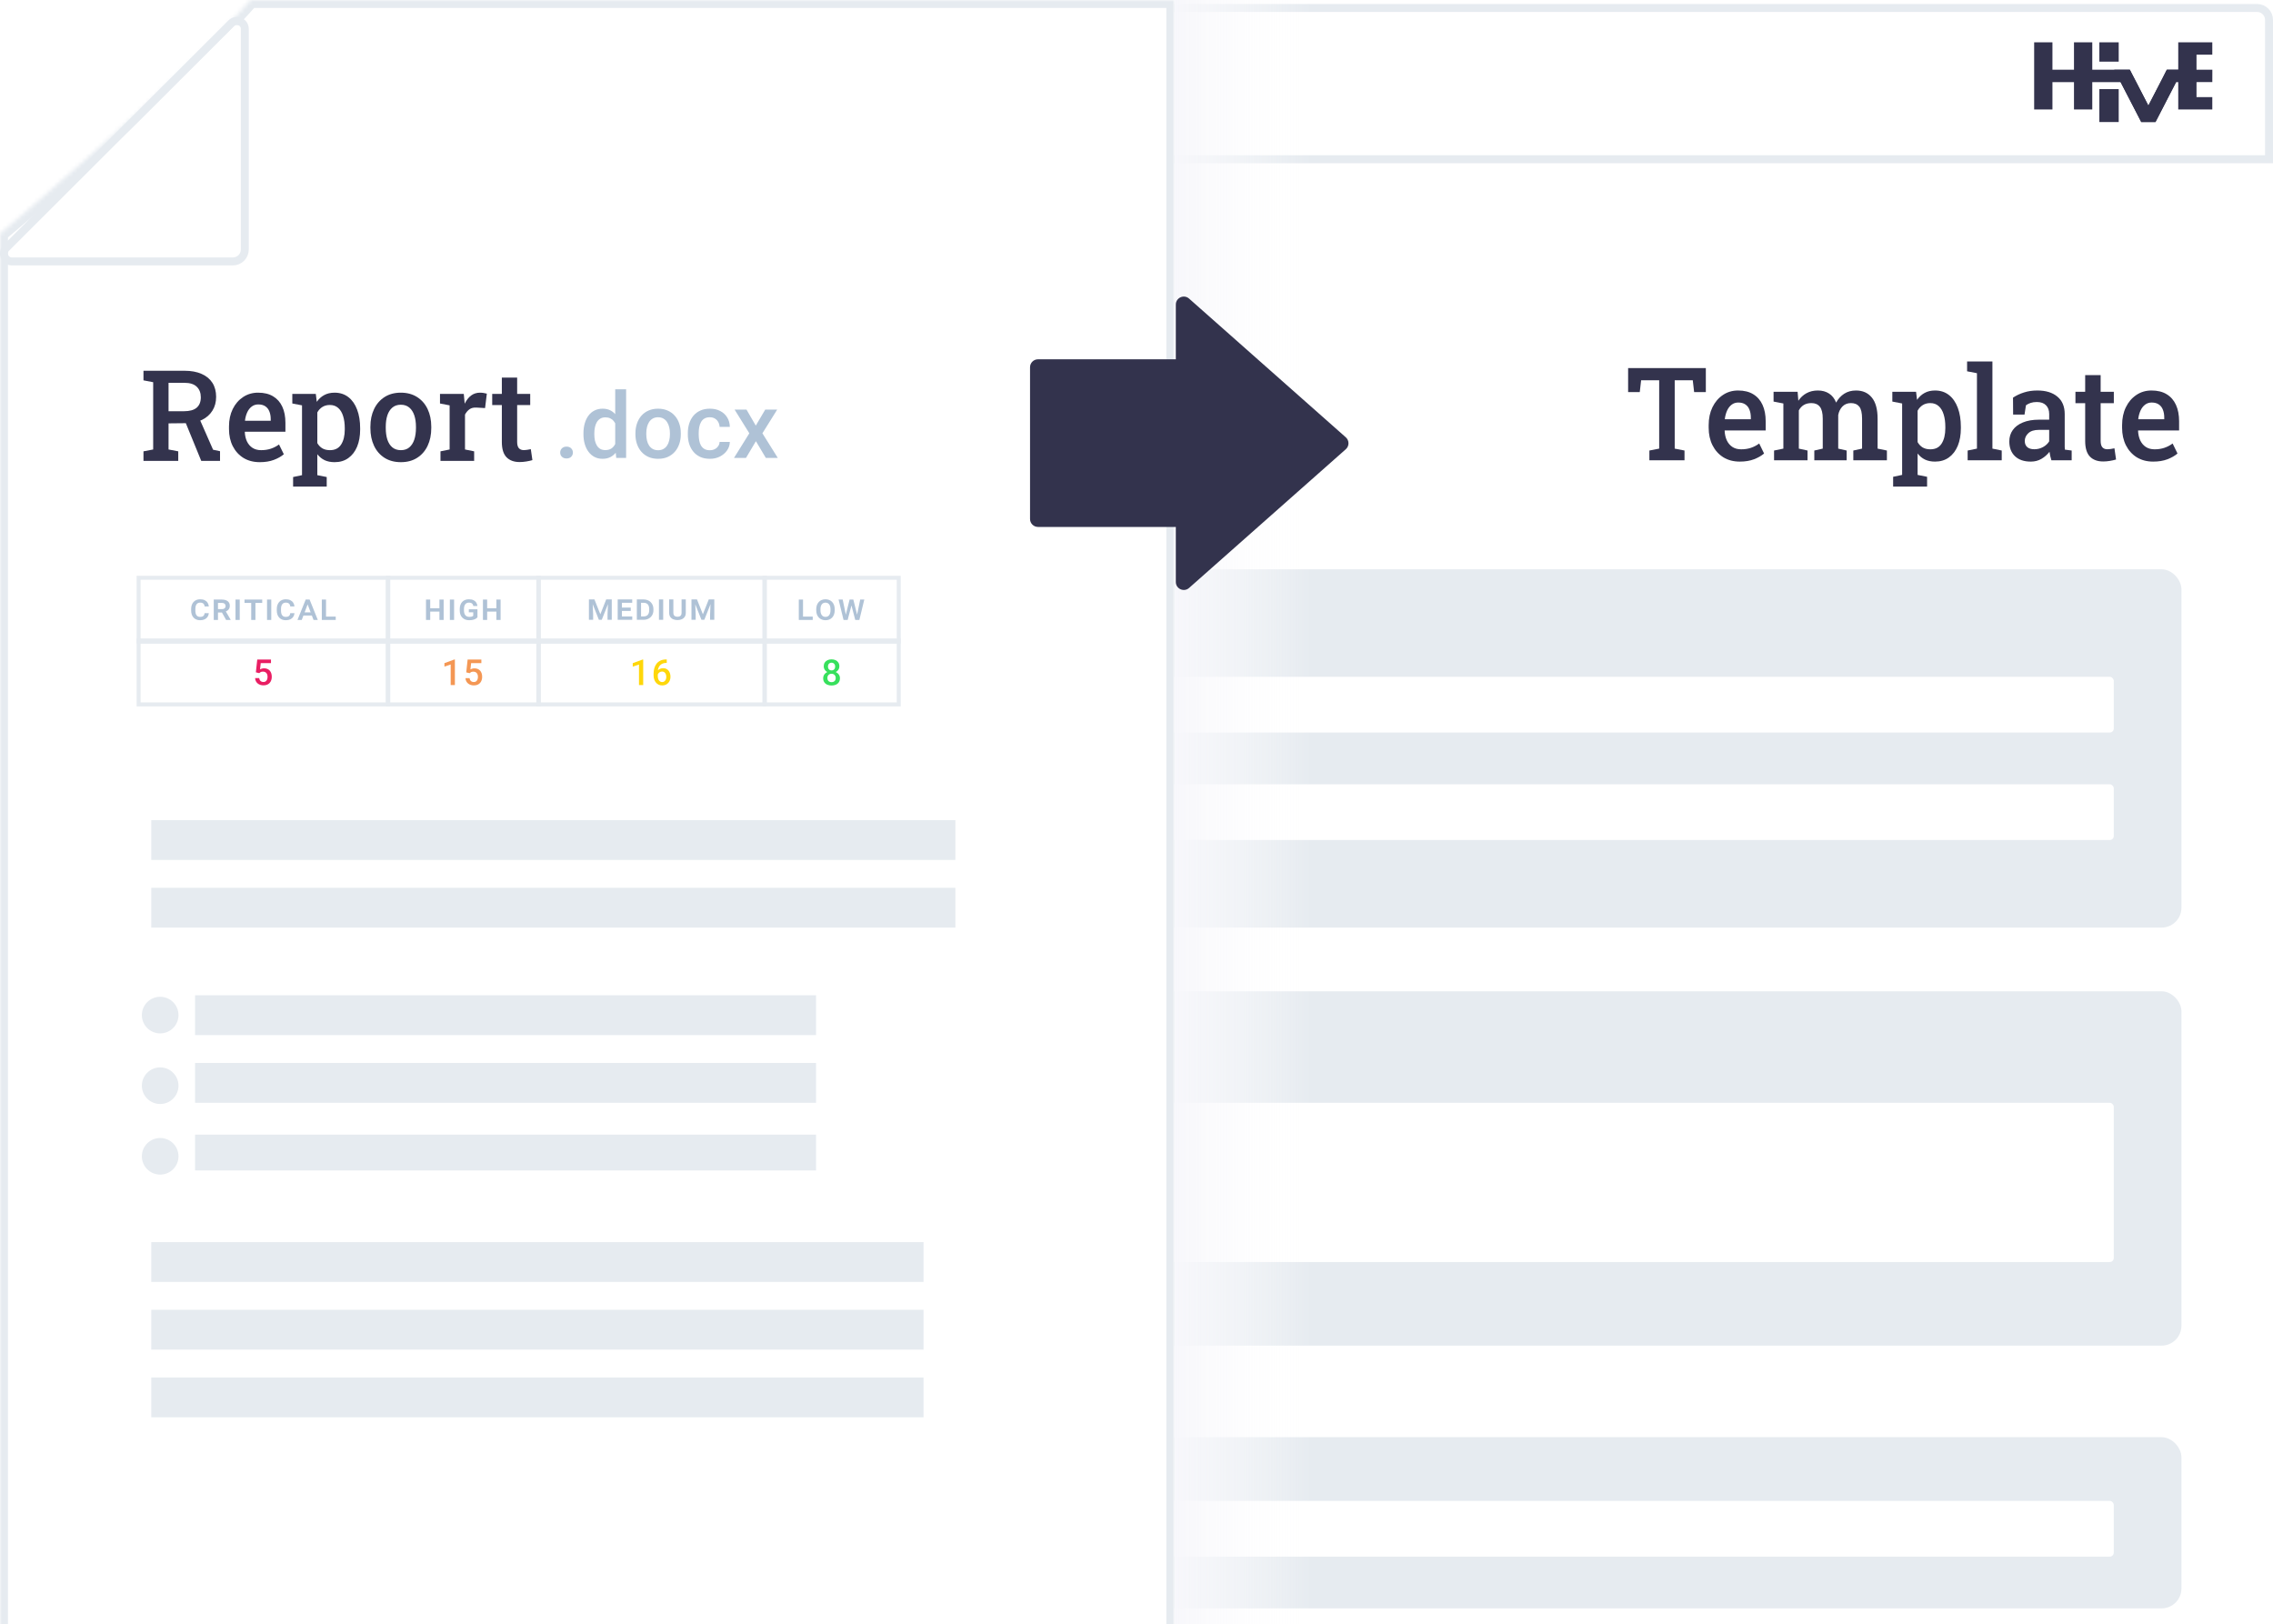<svg width="571" height="408" viewBox="0 0 571 408" fill="none" xmlns="http://www.w3.org/2000/svg">
<g clip-path="url(#clip0_3157_28780)">
<path d="M186 0H567C569.209 0 571 1.791 571 4V409H186V0Z" fill="white"/>
<path d="M414.341 115.613V113.164L416.803 112.686V95.524H412.267L411.926 98.482H409V92.454H428.523V98.482H425.582L425.241 95.524H420.705V112.686L423.166 113.164V115.613H414.341Z" fill="#33334D"/>
<path d="M437.054 115.947C435.475 115.947 434.097 115.587 432.92 114.866C431.754 114.134 430.846 113.126 430.195 111.843C429.555 110.56 429.235 109.092 429.235 107.437V106.769C429.235 105.094 429.55 103.604 430.18 102.3C430.82 100.985 431.697 99.956 432.812 99.214C433.926 98.461 435.196 98.085 436.62 98.085C438.138 98.085 439.407 98.397 440.429 99.023C441.461 99.649 442.24 100.539 442.767 101.695C443.293 102.841 443.556 104.219 443.556 105.831V108.121H433.276L433.245 108.201C433.287 109.102 433.467 109.903 433.787 110.603C434.117 111.303 434.582 111.854 435.181 112.257C435.79 112.66 436.528 112.861 437.395 112.861C438.303 112.861 439.129 112.734 439.872 112.48C440.615 112.225 441.301 111.865 441.931 111.398L443.154 113.911C442.493 114.484 441.652 114.966 440.63 115.359C439.608 115.751 438.416 115.947 437.054 115.947ZM433.338 105.306H439.825V104.892C439.825 104.14 439.712 103.482 439.485 102.92C439.268 102.347 438.922 101.902 438.447 101.584C437.983 101.266 437.389 101.107 436.667 101.107C436.037 101.107 435.485 101.287 435.01 101.648C434.535 102.008 434.154 102.501 433.865 103.127C433.586 103.742 433.395 104.442 433.292 105.226L433.338 105.306Z" fill="#33334D"/>
<path d="M445.662 115.613V113.164L448 112.686V101.345L445.538 100.868V98.403H451.576L451.762 100.661C452.309 99.845 452.99 99.214 453.806 98.769C454.631 98.313 455.586 98.085 456.67 98.085C457.764 98.085 458.698 98.339 459.472 98.848C460.257 99.347 460.85 100.105 461.253 101.123C461.769 100.179 462.445 99.437 463.281 98.896C464.127 98.355 465.118 98.085 466.254 98.085C467.936 98.085 469.257 98.673 470.217 99.85C471.187 101.027 471.672 102.809 471.672 105.195V112.686L474.01 113.164V115.613H465.572V113.164L467.771 112.686V105.179C467.771 103.726 467.533 102.708 467.059 102.125C466.584 101.542 465.887 101.25 464.968 101.25C464.112 101.25 463.405 101.531 462.847 102.093C462.3 102.655 461.944 103.371 461.779 104.24V112.686L463.9 113.164V115.613H455.772V113.164L457.893 112.686V105.179C457.893 103.779 457.651 102.777 457.165 102.172C456.68 101.557 455.978 101.25 455.06 101.25C454.296 101.25 453.651 101.409 453.125 101.727C452.608 102.045 452.196 102.496 451.886 103.079V112.686L454.069 113.164V115.613H445.662Z" fill="#33334D"/>
<path d="M475.574 122.23V119.765L477.834 119.287V101.345L475.373 100.868V98.403H481.333L481.581 100.439C482.097 99.686 482.727 99.108 483.47 98.705C484.213 98.291 485.09 98.085 486.102 98.085C487.464 98.085 488.631 98.466 489.601 99.23C490.571 99.993 491.309 101.059 491.815 102.427C492.331 103.795 492.589 105.396 492.589 107.231V107.565C492.589 109.24 492.331 110.709 491.815 111.971C491.299 113.222 490.556 114.198 489.585 114.897C488.625 115.597 487.464 115.947 486.102 115.947C485.142 115.947 484.301 115.778 483.578 115.438C482.856 115.088 482.236 114.579 481.72 113.911V119.287L484.105 119.765V122.23H475.574ZM484.925 112.861C486.205 112.861 487.149 112.379 487.758 111.414C488.378 110.438 488.687 109.155 488.687 107.565V107.231C488.687 106.043 488.548 105.004 488.269 104.113C488.001 103.212 487.583 102.512 487.015 102.013C486.458 101.504 485.751 101.25 484.894 101.25C484.172 101.25 483.542 101.42 483.005 101.759C482.479 102.088 482.051 102.554 481.72 103.159V111.048C482.051 111.631 482.479 112.082 483.005 112.4C483.532 112.708 484.172 112.861 484.925 112.861Z" fill="#33334D"/>
<path d="M494.292 115.613V113.164L496.63 112.686V93.742L494.153 93.265V90.8H500.516V112.686L502.854 113.164V115.613H494.292Z" fill="#33334D"/>
<path d="M510.161 115.947C508.458 115.947 507.132 115.497 506.182 114.595C505.233 113.694 504.758 112.453 504.758 110.873C504.758 109.792 505.047 108.842 505.625 108.026C506.203 107.209 507.049 106.573 508.164 106.117C509.279 105.651 510.631 105.417 512.22 105.417H514.775V103.97C514.775 103.058 514.507 102.332 513.97 101.791C513.444 101.25 512.675 100.979 511.663 100.979C511.085 100.979 510.574 101.054 510.13 101.202C509.687 101.34 509.289 101.542 508.938 101.807L508.582 104.129H505.718L505.687 99.882C506.513 99.331 507.431 98.896 508.443 98.578C509.454 98.249 510.579 98.085 511.818 98.085C513.944 98.085 515.616 98.599 516.834 99.627C518.062 100.645 518.677 102.109 518.677 104.018V111.605C518.677 111.838 518.677 112.066 518.677 112.289C518.687 112.511 518.702 112.729 518.723 112.941L520.426 113.164V115.613H515.332C515.229 115.242 515.131 114.881 515.038 114.532C514.956 114.182 514.894 113.832 514.852 113.482C514.295 114.203 513.619 114.797 512.824 115.263C512.04 115.719 511.152 115.947 510.161 115.947ZM511.044 112.845C511.828 112.845 512.561 112.66 513.242 112.289C513.924 111.907 514.434 111.43 514.775 110.857V107.978H512.174C511.008 107.978 510.125 108.259 509.527 108.821C508.938 109.373 508.644 110.019 508.644 110.762C508.644 111.43 508.85 111.944 509.263 112.305C509.676 112.665 510.27 112.845 511.044 112.845Z" fill="#33334D"/>
<path d="M528.338 115.915C526.913 115.915 525.804 115.507 525.009 114.691C524.214 113.863 523.817 112.549 523.817 110.746V101.266H521.371V98.403H523.817V94.219H527.703V98.403H531.016V101.266H527.703V110.746C527.703 111.478 527.847 112.013 528.136 112.352C528.436 112.681 528.838 112.845 529.344 112.845C529.633 112.845 529.953 112.819 530.304 112.766C530.665 112.713 530.954 112.66 531.171 112.607L531.573 115.422C531.119 115.56 530.598 115.677 530.01 115.772C529.432 115.868 528.874 115.915 528.338 115.915Z" fill="#33334D"/>
<path d="M540.909 115.947C539.33 115.947 537.952 115.587 536.775 114.866C535.609 114.134 534.701 113.126 534.051 111.843C533.411 110.56 533.091 109.092 533.091 107.437V106.769C533.091 105.094 533.405 103.604 534.035 102.3C534.675 100.985 535.552 99.956 536.667 99.214C537.782 98.461 539.051 98.085 540.476 98.085C541.993 98.085 543.262 98.397 544.284 99.023C545.316 99.649 546.096 100.539 546.622 101.695C547.149 102.841 547.412 104.219 547.412 105.831V108.121H537.131L537.101 108.201C537.142 109.102 537.322 109.903 537.642 110.603C537.973 111.303 538.437 111.854 539.036 112.257C539.645 112.66 540.383 112.861 541.25 112.861C542.158 112.861 542.984 112.734 543.727 112.48C544.47 112.225 545.156 111.865 545.786 111.398L547.009 113.911C546.349 114.484 545.507 114.966 544.486 115.359C543.464 115.751 542.272 115.947 540.909 115.947ZM537.193 105.306H543.68V104.892C543.68 104.14 543.567 103.482 543.34 102.92C543.123 102.347 542.777 101.902 542.303 101.584C541.838 101.266 541.245 101.107 540.522 101.107C539.892 101.107 539.34 101.287 538.865 101.648C538.391 102.008 538.009 102.501 537.72 103.127C537.441 103.742 537.25 104.442 537.147 105.226L537.193 105.306Z" fill="#33334D"/>
<g filter="url(#filter0_d_3157_28780)">
<path d="M274 0H567C569.209 0 571 1.791 571 4V32.955V40H274V0Z" fill="white"/>
<path d="M275 1H567C568.657 1 570 2.343 570 4V32.955V39H275V1Z" stroke="#E6EBF0" stroke-width="2"/>
</g>
<path d="M532.24 22.379H527.379V30.654H532.24V22.379Z" fill="#33334D"/>
<path d="M532.24 10.631H527.379V15.486H532.24V10.631Z" fill="#33334D"/>
<path d="M552.011 20.625V20.622H555.755L555.765 17.51H551.786V13.739H555.751V10.627H551.786H547.196V17.514H544.352H544.324L543.246 19.65L539.688 26.522L535.031 17.51H534.979H525.599V10.631H521.005V17.51H515.593V10.631H511V27.504H515.593V20.625H521.005V27.504H525.599V20.625H532.717L537.904 30.654H541.476L546.663 20.625H547.196V27.5H550.066H555.751V24.389H551.786V20.625H552.011Z" fill="#33334D"/>
<path d="M543.249 19.639L539.695 26.518L535.038 17.51H531.116L532.714 20.618L537.904 30.654H541.483L548.253 17.514L547.976 17.51H544.327L543.249 19.639Z" fill="#33334D"/>
<rect x="273" y="143" width="275" height="90" rx="5" fill="#E6EBF0"/>
<rect x="273" y="361" width="275" height="43" rx="5" fill="#E6EBF0"/>
<rect x="273" y="249" width="275" height="89" rx="5" fill="#E6EBF0"/>
<rect x="277.5" y="169.5" width="254" height="15" rx="1.5" fill="white" stroke="#E6EBF0"/>
<rect x="277.5" y="376.5" width="254" height="15" rx="1.5" fill="white" stroke="#E6EBF0"/>
<rect x="274.5" y="276.5" width="257" height="41" rx="1.5" fill="white" stroke="#E6EBF0"/>
<rect x="277.5" y="196.5" width="254" height="15" rx="1.5" fill="white" stroke="#E6EBF0"/>
<g filter="url(#filter1_d_3157_28780)">
<mask id="path-16-inside-1_3157_28780" fill="white">
<path d="M62.954 0H168.679H295V410H0V58.698C0 58.698 42.738 22.904 62.954 0Z"/>
</mask>
<path d="M62.954 0H168.679H295V410H0V58.698C0 58.698 42.738 22.904 62.954 0Z" fill="white"/>
<path d="M295 0H297V-2H295V0ZM295 410V412H297V410H295ZM0 410H-2V412H0V410ZM62.954 0V-2H62.052L61.455 -1.323L62.954 0ZM0 58.698L-1.284 57.164L-2 57.764V58.698H0ZM293 0V410H297V0H293ZM295 408H0V412H295V408ZM168.679 2H295V-2H168.679V2ZM62.954 2H168.679V-2H62.954V2ZM0 58.698C1.284 60.231 1.284 60.231 1.285 60.23C1.285 60.23 1.286 60.23 1.286 60.229C1.288 60.228 1.29 60.226 1.292 60.224C1.298 60.22 1.306 60.213 1.316 60.204C1.337 60.187 1.368 60.16 1.409 60.126C1.492 60.057 1.613 59.955 1.773 59.82C2.093 59.551 2.563 59.154 3.169 58.641C4.38 57.615 6.132 56.124 8.297 54.264C12.627 50.544 18.611 45.346 25.229 39.429C38.443 27.615 54.26 12.873 64.454 1.323L61.455 -1.323C51.432 10.032 35.772 24.638 22.563 36.447C15.969 42.342 10.005 47.523 5.69 51.23C3.533 53.084 1.788 54.568 0.583 55.589C-0.019 56.099 -0.487 56.494 -0.803 56.76C-0.962 56.894 -1.082 56.995 -1.163 57.063C-1.203 57.097 -1.234 57.122 -1.254 57.139C-1.264 57.148 -1.272 57.154 -1.277 57.158C-1.279 57.16 -1.281 57.162 -1.282 57.163C-1.283 57.164 -1.283 57.164 -1.284 57.164C-1.284 57.164 -1.284 57.164 0 58.698ZM2 410V58.698H-2V410H2Z" fill="#E6EBF0" mask="url(#path-16-inside-1_3157_28780)"/>
</g>
<rect x="38.5" y="206.5" width="201" height="9" fill="#E6EBF0" stroke="#E6EBF0"/>
<rect x="38.5" y="223.5" width="201" height="9" fill="#E6EBF0" stroke="#E6EBF0"/>
<rect x="49.5" y="250.5" width="155" height="9" fill="#E6EBF0" stroke="#E6EBF0"/>
<ellipse cx="40.237" cy="254.974" rx="4.602" ry="4.598" fill="#E6EBF0"/>
<ellipse cx="40.237" cy="272.709" rx="4.602" ry="4.598" fill="#E6EBF0"/>
<ellipse cx="40.237" cy="290.443" rx="4.602" ry="4.598" fill="#E6EBF0"/>
<rect x="38.5" y="312.5" width="193" height="9" fill="#E6EBF0" stroke="#E6EBF0"/>
<rect x="49.5" y="267.5" width="155" height="9" fill="#E6EBF0" stroke="#E6EBF0"/>
<rect x="38.5" y="329.5" width="193" height="9" fill="#E6EBF0" stroke="#E6EBF0"/>
<rect x="49.5" y="285.5" width="155" height="8" fill="#E6EBF0" stroke="#E6EBF0"/>
<rect x="38.5" y="346.5" width="193" height="9" fill="#E6EBF0" stroke="#E6EBF0"/>
<g filter="url(#filter2_d_3157_28780)">
<path d="M60.497 58.669V3.259C60.497 2.369 59.421 1.922 58.791 2.552L2.286 58.962C1.655 59.591 2.101 60.669 2.992 60.669H58.497C59.602 60.669 60.497 59.774 60.497 58.669Z" fill="white"/>
<path d="M61.497 58.669V3.259C61.497 1.478 59.344 0.586 58.084 1.844L1.579 58.254C0.318 59.514 1.21 61.669 2.992 61.669H58.497C60.154 61.669 61.497 60.326 61.497 58.669Z" stroke="#E6EBF0" stroke-width="2" stroke-linecap="round"/>
</g>
<path d="M51.395 154.014H52.459C52.432 154.362 52.33 154.67 52.151 154.937C51.975 155.203 51.729 155.413 51.413 155.565C51.096 155.714 50.714 155.789 50.266 155.789C49.917 155.789 49.603 155.732 49.325 155.618C49.05 155.503 48.814 155.341 48.618 155.13C48.424 154.916 48.275 154.658 48.169 154.356C48.067 154.052 48.016 153.71 48.016 153.333V152.99C48.016 152.612 48.068 152.272 48.174 151.97C48.279 151.666 48.432 151.406 48.631 151.192C48.83 150.976 49.067 150.812 49.343 150.7C49.621 150.586 49.933 150.529 50.279 150.529C50.733 150.529 51.115 150.606 51.426 150.762C51.736 150.914 51.978 151.126 52.151 151.399C52.324 151.671 52.428 151.983 52.463 152.335H51.404C51.386 152.145 51.338 151.978 51.259 151.834C51.18 151.688 51.061 151.573 50.903 151.491C50.745 151.409 50.537 151.368 50.279 151.368C50.08 151.368 49.905 151.403 49.756 151.474C49.606 151.541 49.48 151.644 49.378 151.781C49.278 151.919 49.202 152.089 49.149 152.291C49.1 152.49 49.075 152.722 49.075 152.985V153.333C49.075 153.59 49.097 153.82 49.141 154.022C49.188 154.222 49.259 154.39 49.356 154.528C49.453 154.666 49.576 154.771 49.725 154.844C49.877 154.915 50.058 154.95 50.266 154.95C50.515 154.95 50.718 154.916 50.877 154.849C51.035 154.778 51.156 154.673 51.241 154.532C51.326 154.392 51.377 154.219 51.395 154.014Z" fill="#AFC2D6"/>
<path d="M53.695 150.599H55.712C56.026 150.599 56.307 150.633 56.556 150.7C56.805 150.768 57.016 150.867 57.189 150.999C57.365 151.128 57.498 151.289 57.589 151.482C57.682 151.673 57.729 151.894 57.729 152.146C57.729 152.424 57.679 152.663 57.58 152.862C57.48 153.059 57.34 153.221 57.158 153.35C56.976 153.479 56.763 153.583 56.516 153.662L56.178 153.847H54.398L54.389 153.003H55.725C55.936 153.003 56.111 152.971 56.248 152.906C56.386 152.842 56.49 152.752 56.56 152.638C56.631 152.521 56.666 152.386 56.666 152.234C56.666 152.073 56.631 151.934 56.56 151.816C56.493 151.696 56.388 151.604 56.244 151.54C56.103 151.475 55.926 151.443 55.712 151.443H54.759V155.719H53.695V150.599ZM56.798 155.719L55.532 153.451L56.653 153.442L57.94 155.67V155.719H56.798Z" fill="#AFC2D6"/>
<path d="M60.223 150.599V155.719H59.159V150.599H60.223Z" fill="#AFC2D6"/>
<path d="M64.166 150.599V155.719H63.107V150.599H64.166ZM65.871 150.599V151.443H61.424V150.599H65.871Z" fill="#AFC2D6"/>
<path d="M68.145 150.599V155.719H67.082V150.599H68.145Z" fill="#AFC2D6"/>
<path d="M72.911 154.014H73.974C73.948 154.362 73.845 154.67 73.666 154.937C73.491 155.203 73.245 155.413 72.928 155.565C72.612 155.714 72.23 155.789 71.781 155.789C71.433 155.789 71.119 155.732 70.841 155.618C70.565 155.503 70.33 155.341 70.133 155.13C69.94 154.916 69.79 154.658 69.685 154.356C69.582 154.052 69.531 153.71 69.531 153.333V152.99C69.531 152.612 69.584 152.272 69.689 151.97C69.795 151.666 69.947 151.406 70.147 151.192C70.346 150.976 70.583 150.812 70.858 150.7C71.137 150.586 71.449 150.529 71.794 150.529C72.249 150.529 72.631 150.606 72.941 150.762C73.252 150.914 73.494 151.126 73.666 151.399C73.839 151.671 73.943 151.983 73.978 152.335H72.919C72.902 152.145 72.853 151.978 72.774 151.834C72.695 151.688 72.577 151.573 72.418 151.491C72.26 151.409 72.052 151.368 71.794 151.368C71.595 151.368 71.421 151.403 71.272 151.474C71.122 151.541 70.996 151.644 70.894 151.781C70.794 151.919 70.718 152.089 70.665 152.291C70.615 152.49 70.59 152.722 70.59 152.985V153.333C70.59 153.59 70.612 153.82 70.656 154.022C70.703 154.222 70.775 154.39 70.872 154.528C70.968 154.666 71.091 154.771 71.241 154.844C71.393 154.915 71.573 154.95 71.781 154.95C72.03 154.95 72.234 154.916 72.392 154.849C72.55 154.778 72.672 154.673 72.757 154.532C72.842 154.392 72.893 154.219 72.911 154.014Z" fill="#AFC2D6"/>
<path d="M77.342 151.649L75.804 155.719H74.732L76.793 150.599H77.505L77.342 151.649ZM78.761 155.719L77.215 151.641L77.052 150.599H77.777L79.834 155.719H78.761ZM78.696 153.82V154.616H75.769V153.82H78.696Z" fill="#AFC2D6"/>
<path d="M84.34 154.879V155.719H81.567V154.879H84.34ZM81.901 150.599V155.719H80.842V150.599H81.901Z" fill="#AFC2D6"/>
<rect x="34.82" y="145.129" width="62.715" height="16.059" stroke="#E6EBF0"/>
<path d="M65.119 169.085L64.275 168.878L64.623 165.662H68.072V166.558H65.501L65.326 168.127C65.425 168.068 65.563 168.011 65.739 167.956C65.915 167.897 66.115 167.868 66.341 167.868C66.643 167.868 66.912 167.917 67.149 168.017C67.39 168.114 67.593 168.256 67.76 168.443C67.927 168.628 68.055 168.854 68.143 169.12C68.231 169.384 68.274 169.681 68.274 170.012C68.274 170.308 68.231 170.585 68.143 170.843C68.058 171.101 67.929 171.328 67.756 171.524C67.583 171.72 67.365 171.874 67.101 171.985C66.84 172.094 66.531 172.148 66.174 172.148C65.907 172.148 65.651 172.11 65.405 172.034C65.162 171.955 64.943 171.839 64.75 171.687C64.557 171.531 64.401 171.341 64.284 171.115C64.167 170.887 64.1 170.625 64.082 170.329H65.119C65.145 170.537 65.203 170.714 65.29 170.86C65.381 171.004 65.501 171.114 65.651 171.19C65.8 171.266 65.973 171.304 66.169 171.304C66.348 171.304 66.502 171.273 66.631 171.212C66.76 171.147 66.867 171.057 66.952 170.939C67.04 170.819 67.104 170.679 67.145 170.518C67.189 170.356 67.211 170.178 67.211 169.981C67.211 169.794 67.186 169.623 67.136 169.467C67.089 169.312 67.018 169.177 66.921 169.063C66.827 168.949 66.709 168.861 66.565 168.799C66.421 168.735 66.256 168.703 66.068 168.703C65.816 168.703 65.623 168.739 65.488 168.812C65.356 168.886 65.233 168.977 65.119 169.085Z" fill="#E91E63"/>
<rect x="34.82" y="160.875" width="62.715" height="16.059" stroke="#E6EBF0"/>
<path d="M114.273 165.651V172.071H113.214V166.907L111.646 167.439V166.565L114.146 165.651H114.273Z" fill="#F49754"/>
<path d="M117.969 169.096L117.125 168.889L117.472 165.673H120.922V166.569H118.351L118.175 168.138C118.275 168.079 118.413 168.022 118.589 167.967C118.764 167.908 118.965 167.879 119.191 167.879C119.492 167.879 119.762 167.928 119.999 168.028C120.239 168.125 120.443 168.267 120.61 168.454C120.777 168.639 120.904 168.865 120.992 169.131C121.08 169.395 121.124 169.692 121.124 170.023C121.124 170.319 121.08 170.596 120.992 170.854C120.907 171.112 120.778 171.339 120.606 171.535C120.433 171.731 120.214 171.885 119.951 171.996C119.69 172.105 119.381 172.159 119.024 172.159C118.757 172.159 118.501 172.121 118.255 172.045C118.011 171.966 117.793 171.85 117.6 171.698C117.406 171.542 117.251 171.352 117.134 171.126C117.017 170.898 116.949 170.635 116.932 170.34H117.969C117.995 170.548 118.052 170.725 118.14 170.871C118.231 171.015 118.351 171.125 118.501 171.201C118.65 171.277 118.823 171.315 119.019 171.315C119.198 171.315 119.352 171.284 119.481 171.223C119.61 171.158 119.716 171.068 119.801 170.95C119.889 170.83 119.954 170.69 119.995 170.529C120.039 170.367 120.061 170.189 120.061 169.992C120.061 169.805 120.036 169.634 119.986 169.478C119.939 169.323 119.867 169.188 119.771 169.074C119.677 168.96 119.558 168.872 119.415 168.81C119.271 168.746 119.106 168.714 118.918 168.714C118.666 168.714 118.473 168.75 118.338 168.823C118.206 168.897 118.083 168.988 117.969 169.096Z" fill="#F49754"/>
<rect x="97.401" y="160.875" width="37.966" height="16.059" stroke="#E6EBF0"/>
<path d="M161.58 165.659V172.08H160.521V166.916L158.952 167.448V166.573L161.453 165.659H161.58Z" fill="#FED70A"/>
<path d="M167.363 165.642H167.495V166.508H167.42C167.042 166.508 166.715 166.566 166.44 166.683C166.168 166.801 165.943 166.962 165.768 167.167C165.592 167.372 165.46 167.612 165.372 167.887C165.287 168.16 165.245 168.45 165.245 168.758V169.764C165.245 170.019 165.273 170.244 165.328 170.441C165.384 170.634 165.462 170.797 165.561 170.928C165.664 171.057 165.781 171.156 165.913 171.223C166.045 171.29 166.187 171.324 166.339 171.324C166.497 171.324 166.641 171.292 166.77 171.227C166.899 171.16 167.008 171.068 167.099 170.95C167.19 170.833 167.259 170.694 167.306 170.533C167.353 170.372 167.376 170.196 167.376 170.006C167.376 169.824 167.353 169.654 167.306 169.496C167.262 169.335 167.196 169.194 167.108 169.074C167.02 168.951 166.91 168.856 166.778 168.788C166.65 168.718 166.5 168.683 166.33 168.683C166.119 168.683 165.927 168.733 165.755 168.832C165.585 168.932 165.447 169.062 165.341 169.223C165.239 169.382 165.183 169.55 165.174 169.729L164.77 169.597C164.794 169.324 164.854 169.08 164.95 168.863C165.05 168.646 165.18 168.462 165.341 168.309C165.503 168.157 165.689 168.041 165.9 167.962C166.113 167.88 166.348 167.839 166.603 167.839C166.913 167.839 167.183 167.898 167.411 168.015C167.64 168.132 167.829 168.292 167.978 168.494C168.131 168.693 168.243 168.922 168.317 169.179C168.393 169.434 168.431 169.701 168.431 169.979C168.431 170.287 168.384 170.574 168.29 170.841C168.196 171.104 168.059 171.336 167.877 171.535C167.698 171.734 167.48 171.889 167.222 172.001C166.967 172.112 166.677 172.168 166.352 172.168C166.009 172.168 165.703 172.102 165.434 171.97C165.167 171.838 164.94 171.656 164.753 171.425C164.568 171.194 164.427 170.927 164.331 170.625C164.234 170.323 164.186 170.004 164.186 169.667V169.228C164.186 168.741 164.247 168.283 164.37 167.852C164.493 167.419 164.682 167.036 164.937 166.705C165.195 166.374 165.525 166.115 165.926 165.927C166.327 165.737 166.806 165.642 167.363 165.642Z" fill="#FED70A"/>
<rect x="135.23" y="160.875" width="56.923" height="16.059" stroke="#E6EBF0"/>
<path d="M211.003 170.359C211.003 170.758 210.911 171.093 210.727 171.366C210.542 171.638 210.29 171.845 209.971 171.985C209.654 172.123 209.297 172.192 208.898 172.192C208.5 172.192 208.141 172.123 207.822 171.985C207.502 171.845 207.25 171.638 207.066 171.366C206.881 171.093 206.789 170.758 206.789 170.359C206.789 170.096 206.84 169.857 206.943 169.643C207.045 169.426 207.19 169.24 207.378 169.085C207.568 168.927 207.791 168.805 208.046 168.72C208.304 168.635 208.585 168.593 208.89 168.593C209.294 168.593 209.656 168.667 209.975 168.817C210.294 168.966 210.545 169.173 210.727 169.437C210.911 169.7 211.003 170.008 211.003 170.359ZM209.94 170.307C209.94 170.093 209.896 169.905 209.808 169.744C209.72 169.583 209.597 169.458 209.439 169.371C209.281 169.283 209.098 169.239 208.89 169.239C208.679 169.239 208.496 169.283 208.34 169.371C208.185 169.458 208.063 169.583 207.976 169.744C207.891 169.905 207.848 170.093 207.848 170.307C207.848 170.523 207.891 170.711 207.976 170.869C208.061 171.024 208.182 171.143 208.34 171.225C208.499 171.307 208.685 171.348 208.898 171.348C209.112 171.348 209.297 171.307 209.452 171.225C209.607 171.143 209.728 171.024 209.812 170.869C209.897 170.711 209.94 170.523 209.94 170.307ZM210.858 167.389C210.858 167.708 210.773 167.992 210.604 168.241C210.437 168.49 210.205 168.687 209.909 168.83C209.613 168.971 209.276 169.041 208.898 169.041C208.518 169.041 208.178 168.971 207.879 168.83C207.583 168.687 207.35 168.49 207.18 168.241C207.013 167.992 206.93 167.708 206.93 167.389C206.93 167.008 207.013 166.687 207.18 166.426C207.35 166.163 207.583 165.962 207.879 165.824C208.175 165.687 208.513 165.618 208.894 165.618C209.275 165.618 209.613 165.687 209.909 165.824C210.205 165.962 210.437 166.163 210.604 166.426C210.773 166.687 210.858 167.008 210.858 167.389ZM209.799 167.424C209.799 167.233 209.761 167.066 209.685 166.923C209.612 166.776 209.508 166.662 209.373 166.58C209.238 166.498 209.079 166.457 208.894 166.457C208.709 166.457 208.55 166.497 208.415 166.576C208.28 166.655 208.176 166.766 208.103 166.91C208.03 167.053 207.993 167.225 207.993 167.424C207.993 167.62 208.03 167.792 208.103 167.938C208.176 168.082 208.28 168.194 208.415 168.276C208.553 168.358 208.714 168.399 208.898 168.399C209.083 168.399 209.243 168.358 209.377 168.276C209.512 168.194 209.616 168.082 209.689 167.938C209.763 167.792 209.799 167.62 209.799 167.424Z" fill="#37E05C"/>
<rect x="192.02" y="160.875" width="33.754" height="16.059" stroke="#E6EBF0"/>
<path d="M110.675 152.779V153.623H107.775V152.779H110.675ZM108.074 150.599V155.719H107.015V150.599H108.074ZM111.449 150.599V155.719H110.39V150.599H111.449Z" fill="#AFC2D6"/>
<path d="M114.074 150.599V155.719H113.011V150.599H114.074Z" fill="#AFC2D6"/>
<path d="M119.942 153.038V155.077C119.858 155.174 119.729 155.278 119.556 155.389C119.383 155.5 119.157 155.596 118.879 155.675C118.601 155.751 118.259 155.789 117.855 155.789C117.504 155.789 117.183 155.735 116.893 155.626C116.606 155.515 116.357 155.354 116.146 155.143C115.935 154.932 115.772 154.674 115.658 154.37C115.546 154.062 115.491 153.712 115.491 153.319V152.999C115.491 152.606 115.545 152.257 115.653 151.953C115.762 151.645 115.916 151.386 116.115 151.175C116.317 150.964 116.559 150.804 116.84 150.696C117.121 150.584 117.435 150.529 117.78 150.529C118.249 150.529 118.634 150.602 118.936 150.749C119.241 150.892 119.474 151.091 119.635 151.346C119.796 151.601 119.897 151.894 119.938 152.225H118.905C118.876 152.049 118.82 151.898 118.738 151.772C118.656 151.644 118.539 151.544 118.387 151.474C118.237 151.403 118.044 151.368 117.807 151.368C117.608 151.368 117.429 151.403 117.271 151.474C117.115 151.541 116.983 151.644 116.875 151.781C116.77 151.919 116.689 152.089 116.633 152.291C116.581 152.49 116.554 152.723 116.554 152.99V153.319C116.554 153.586 116.584 153.822 116.642 154.027C116.704 154.229 116.792 154.399 116.906 154.537C117.023 154.674 117.165 154.778 117.332 154.849C117.502 154.916 117.695 154.95 117.912 154.95C118.202 154.95 118.421 154.92 118.567 154.862C118.713 154.8 118.817 154.743 118.879 154.69V153.798H117.772V153.038H119.942Z" fill="#AFC2D6"/>
<path d="M124.98 152.779V153.623H122.08V152.779H124.98ZM122.379 150.599V155.719H121.32V150.599H122.379ZM125.754 150.599V155.719H124.695V150.599H125.754Z" fill="#AFC2D6"/>
<rect x="97.401" y="145.129" width="37.966" height="16.059" stroke="#E6EBF0"/>
<path d="M148.415 150.564H149.329L150.81 154.295L152.286 150.564H153.2L151.17 155.684H150.445L148.415 150.564ZM147.944 150.564H148.841L149.003 154.277V155.684H147.944V150.564ZM152.778 150.564H153.679V155.684H152.62V154.277L152.778 150.564Z" fill="#AFC2D6"/>
<path d="M158.827 154.844V155.684H155.896V154.844H158.827ZM156.23 150.564V155.684H155.171V150.564H156.23ZM158.449 152.616V153.456H155.896V152.616H158.449ZM158.818 150.564V151.408H155.896V150.564H158.818Z" fill="#AFC2D6"/>
<path d="M161.637 155.684H160.442L160.45 154.844H161.637C161.974 154.844 162.249 154.783 162.463 154.66C162.677 154.534 162.834 154.352 162.933 154.115C163.036 153.877 163.087 153.589 163.087 153.249V152.994C163.087 152.739 163.058 152.514 162.999 152.317C162.943 152.118 162.857 151.951 162.74 151.816C162.623 151.682 162.473 151.581 162.292 151.513C162.113 151.443 161.9 151.408 161.654 151.408H160.42V150.564H161.654C162.021 150.564 162.356 150.623 162.661 150.74C162.968 150.857 163.232 151.024 163.452 151.241C163.674 151.455 163.846 151.711 163.966 152.01C164.089 152.309 164.15 152.64 164.15 153.003V153.249C164.15 153.732 164.044 154.157 163.83 154.523C163.619 154.89 163.324 155.175 162.946 155.38C162.571 155.583 162.135 155.684 161.637 155.684ZM161.039 150.564V155.684H159.98V150.564H161.039Z" fill="#AFC2D6"/>
<path d="M166.6 150.564V155.684H165.537V150.564H166.6Z" fill="#AFC2D6"/>
<path d="M171.216 150.564H172.279V153.939C172.279 154.332 172.189 154.664 172.007 154.937C171.825 155.206 171.578 155.41 171.264 155.547C170.951 155.685 170.593 155.754 170.192 155.754C169.785 155.754 169.423 155.685 169.107 155.547C168.793 155.41 168.547 155.206 168.368 154.937C168.19 154.664 168.1 154.332 168.1 153.939V150.564H169.155V153.939C169.155 154.165 169.196 154.351 169.278 154.497C169.363 154.641 169.483 154.746 169.638 154.813C169.794 154.881 169.978 154.915 170.192 154.915C170.406 154.915 170.589 154.881 170.741 154.813C170.894 154.746 171.011 154.641 171.093 154.497C171.175 154.351 171.216 154.165 171.216 153.939V150.564Z" fill="#AFC2D6"/>
<path d="M174.175 150.564H175.089L176.57 154.295L178.047 150.564H178.961L176.931 155.684H176.206L174.175 150.564ZM173.705 150.564H174.602L174.764 154.277V155.684H173.705V150.564ZM178.539 150.564H179.44V155.684H178.381V154.277L178.539 150.564Z" fill="#AFC2D6"/>
<rect x="135.23" y="145.129" width="56.923" height="16.059" stroke="#E6EBF0"/>
<path d="M204.166 154.879V155.719H201.393V154.879H204.166ZM201.727 150.599V155.719H200.668V150.599H201.727Z" fill="#AFC2D6"/>
<path d="M209.687 153.038V153.284C209.687 153.674 209.632 154.022 209.52 154.33C209.409 154.638 209.251 154.901 209.046 155.121C208.844 155.338 208.6 155.503 208.316 155.618C208.032 155.732 207.719 155.789 207.376 155.789C207.033 155.789 206.72 155.732 206.435 155.618C206.151 155.503 205.905 155.338 205.697 155.121C205.489 154.901 205.328 154.638 205.214 154.33C205.102 154.022 205.047 153.674 205.047 153.284V153.038C205.047 152.648 205.102 152.3 205.214 151.992C205.328 151.685 205.488 151.421 205.693 151.201C205.898 150.981 206.142 150.814 206.427 150.7C206.711 150.586 207.024 150.529 207.367 150.529C207.713 150.529 208.026 150.586 208.307 150.7C208.592 150.814 208.836 150.981 209.041 151.201C209.249 151.421 209.409 151.685 209.52 151.992C209.632 152.3 209.687 152.648 209.687 153.038ZM208.628 153.284V153.029C208.628 152.763 208.6 152.527 208.545 152.322C208.489 152.117 208.406 151.944 208.294 151.803C208.186 151.663 208.054 151.556 207.899 151.482C207.743 151.409 207.566 151.373 207.367 151.373C207.171 151.373 206.993 151.409 206.835 151.482C206.68 151.556 206.548 151.663 206.44 151.803C206.334 151.944 206.252 152.117 206.194 152.322C206.138 152.527 206.11 152.763 206.11 153.029V153.284C206.11 153.548 206.138 153.784 206.194 153.992C206.252 154.197 206.336 154.371 206.444 154.515C206.555 154.655 206.689 154.764 206.844 154.84C207.002 154.913 207.179 154.95 207.376 154.95C207.575 154.95 207.751 154.913 207.903 154.84C208.058 154.764 208.19 154.655 208.299 154.515C208.407 154.371 208.489 154.197 208.545 153.992C208.6 153.784 208.628 153.548 208.628 153.284Z" fill="#AFC2D6"/>
<path d="M212.365 154.84L213.429 150.599H214.04L214.057 151.46L212.941 155.719H212.308L212.365 154.84ZM211.693 150.599L212.559 154.792L212.572 155.719H211.904L210.66 150.599H211.693ZM215.231 154.787L216.092 150.599H217.12L215.881 155.719H215.217L215.231 154.787ZM214.365 150.599L215.428 154.849L215.477 155.719H214.848L213.732 151.46L213.754 150.599H214.365Z" fill="#AFC2D6"/>
<rect x="192.018" y="145.129" width="33.754" height="16.059" stroke="#E6EBF0"/>
<path d="M36.043 115.763V113.368L38.479 112.902V96.004L36.043 95.537V93.127H46.356C48.031 93.127 49.461 93.392 50.646 93.92C51.831 94.439 52.735 95.185 53.358 96.159C53.982 97.133 54.293 98.309 54.293 99.688C54.293 101.015 53.982 102.17 53.358 103.155C52.745 104.139 51.882 104.906 50.769 105.456C49.666 105.994 48.368 106.274 46.877 106.295L42.341 106.342V112.902L44.777 113.368V115.763H36.043ZM50.554 115.763L46.294 105.347L49.911 104.74L53.527 112.964L55.274 113.337V115.763H50.554ZM42.341 103.295H46.187C47.638 103.295 48.71 102.999 49.405 102.408C50.1 101.807 50.447 100.937 50.447 99.797C50.447 98.688 50.11 97.807 49.436 97.154C48.761 96.491 47.735 96.159 46.356 96.159H42.341V103.295Z" fill="#33334D"/>
<path d="M65.265 116.089C63.702 116.089 62.338 115.737 61.173 115.032C60.019 114.317 59.12 113.332 58.477 112.078C57.843 110.824 57.526 109.389 57.526 107.772V107.119C57.526 105.481 57.838 104.025 58.461 102.75C59.095 101.465 59.963 100.46 61.066 99.734C62.169 98.999 63.426 98.631 64.836 98.631C66.338 98.631 67.594 98.936 68.605 99.548C69.627 100.159 70.398 101.03 70.919 102.16C71.44 103.279 71.701 104.626 71.701 106.202V108.44H61.526L61.495 108.518C61.536 109.399 61.715 110.182 62.032 110.866C62.358 111.55 62.818 112.089 63.411 112.482C64.013 112.876 64.744 113.073 65.602 113.073C66.501 113.073 67.318 112.949 68.054 112.7C68.789 112.451 69.469 112.099 70.092 111.643L71.302 114.099C70.648 114.659 69.816 115.13 68.805 115.514C67.793 115.897 66.613 116.089 65.265 116.089ZM61.587 105.689H68.008V105.285C68.008 104.549 67.895 103.906 67.671 103.357C67.456 102.797 67.114 102.362 66.644 102.051C66.184 101.74 65.597 101.585 64.882 101.585C64.259 101.585 63.712 101.761 63.242 102.113C62.772 102.465 62.394 102.947 62.108 103.559C61.832 104.16 61.643 104.844 61.541 105.611L61.587 105.689Z" fill="#33334D"/>
<path d="M73.631 122.23V119.82L75.869 119.354V101.818L73.432 101.351V98.942H79.332L79.577 100.932C80.088 100.196 80.711 99.631 81.446 99.237C82.182 98.833 83.05 98.631 84.051 98.631C85.4 98.631 86.554 99.004 87.514 99.75C88.475 100.496 89.205 101.538 89.706 102.875C90.216 104.212 90.472 105.777 90.472 107.57V107.896C90.472 109.534 90.216 110.969 89.706 112.203C89.195 113.426 88.459 114.379 87.499 115.063C86.549 115.747 85.4 116.089 84.051 116.089C83.101 116.089 82.269 115.923 81.554 115.592C80.839 115.25 80.226 114.752 79.715 114.099V119.354L82.075 119.82V122.23H73.631ZM82.887 113.073C84.153 113.073 85.088 112.602 85.691 111.658C86.304 110.705 86.61 109.451 86.61 107.896V107.57C86.61 106.409 86.472 105.393 86.197 104.523C85.931 103.642 85.517 102.958 84.956 102.471C84.404 101.973 83.704 101.724 82.856 101.724C82.141 101.724 81.518 101.89 80.987 102.222C80.466 102.543 80.042 102.999 79.715 103.59V111.301C80.042 111.871 80.466 112.311 80.987 112.622C81.508 112.923 82.141 113.073 82.887 113.073Z" fill="#33334D"/>
<path d="M100.708 116.089C99.114 116.089 97.745 115.726 96.601 115.001C95.457 114.275 94.579 113.27 93.966 111.985C93.353 110.689 93.046 109.202 93.046 107.523V107.197C93.046 105.528 93.353 104.051 93.966 102.766C94.579 101.481 95.457 100.47 96.601 99.734C97.745 98.999 99.104 98.631 100.677 98.631C102.271 98.631 103.64 98.999 104.784 99.734C105.928 100.46 106.807 101.465 107.42 102.75C108.033 104.036 108.339 105.518 108.339 107.197V107.523C108.339 109.202 108.033 110.689 107.42 111.985C106.807 113.27 105.928 114.275 104.784 115.001C103.65 115.726 102.291 116.089 100.708 116.089ZM100.708 113.073C101.566 113.073 102.271 112.84 102.823 112.374C103.384 111.897 103.803 111.244 104.079 110.415C104.355 109.575 104.493 108.611 104.493 107.523V107.197C104.493 106.119 104.355 105.165 104.079 104.336C103.803 103.507 103.384 102.854 102.823 102.377C102.261 101.901 101.546 101.662 100.677 101.662C99.829 101.662 99.125 101.901 98.563 102.377C98.001 102.854 97.582 103.507 97.306 104.336C97.041 105.165 96.908 106.119 96.908 107.197V107.523C96.908 108.611 97.041 109.575 97.306 110.415C97.582 111.244 98.001 111.897 98.563 112.374C99.135 112.84 99.85 113.073 100.708 113.073Z" fill="#33334D"/>
<path d="M110.653 115.763V113.368L112.951 112.902V101.818L110.53 101.351V98.942H116.506L116.706 101.056L116.736 101.398C117.176 100.507 117.712 99.823 118.345 99.346C118.989 98.869 119.74 98.631 120.598 98.631C120.884 98.631 121.185 98.657 121.502 98.709C121.829 98.76 122.094 98.817 122.299 98.879L121.854 102.502L119.694 102.377C118.989 102.336 118.407 102.476 117.947 102.797C117.497 103.118 117.119 103.564 116.813 104.134V112.902L119.111 113.368V115.763H110.653Z" fill="#33334D"/>
<path d="M130.543 116.058C129.133 116.058 128.035 115.659 127.248 114.861C126.462 114.053 126.068 112.767 126.068 111.005V101.74H123.647V98.942H126.068V94.853H129.914V98.942H133.194V101.74H129.914V111.005C129.914 111.721 130.058 112.244 130.344 112.576C130.64 112.897 131.038 113.058 131.539 113.058C131.825 113.058 132.142 113.032 132.489 112.98C132.846 112.928 133.132 112.876 133.347 112.824L133.745 115.576C133.296 115.711 132.78 115.825 132.198 115.918C131.626 116.011 131.074 116.058 130.543 116.058Z" fill="#33334D"/>
<path d="M140.722 113.675C140.722 113.256 140.865 112.904 141.152 112.62C141.439 112.328 141.828 112.182 142.32 112.182C142.818 112.182 143.207 112.328 143.487 112.62C143.774 112.904 143.917 113.256 143.917 113.675C143.917 114.093 143.774 114.445 143.487 114.729C143.207 115.014 142.818 115.156 142.32 115.156C141.828 115.156 141.439 115.014 141.152 114.729C140.865 114.445 140.722 114.093 140.722 113.675Z" fill="#AFC2D6"/>
<path d="M154.547 112.507V97.784H157.289V115.021H154.808L154.547 112.507ZM146.569 109.085V108.849C146.569 107.929 146.679 107.091 146.898 106.335C147.117 105.572 147.434 104.918 147.85 104.371C148.265 103.818 148.771 103.395 149.368 103.103C149.965 102.804 150.637 102.655 151.385 102.655C152.126 102.655 152.775 102.797 153.334 103.081C153.894 103.365 154.369 103.773 154.762 104.304C155.155 104.828 155.469 105.456 155.703 106.189C155.937 106.915 156.103 107.723 156.202 108.613V109.365C156.103 110.233 155.937 111.026 155.703 111.744C155.469 112.463 155.155 113.083 154.762 113.607C154.369 114.131 153.89 114.535 153.323 114.819C152.764 115.103 152.111 115.246 151.363 115.246C150.622 115.246 149.954 115.092 149.357 114.785C148.768 114.479 148.265 114.049 147.85 113.495C147.434 112.941 147.117 112.29 146.898 111.542C146.679 110.787 146.569 109.968 146.569 109.085ZM149.3 108.849V109.085C149.3 109.638 149.349 110.155 149.448 110.633C149.553 111.112 149.716 111.535 149.935 111.901C150.154 112.261 150.437 112.545 150.785 112.754C151.14 112.956 151.563 113.057 152.054 113.057C152.673 113.057 153.183 112.923 153.584 112.653C153.984 112.384 154.298 112.021 154.524 111.565C154.759 111.101 154.917 110.585 155 110.016V107.985C154.955 107.544 154.861 107.132 154.717 106.751C154.581 106.369 154.396 106.036 154.162 105.752C153.928 105.46 153.637 105.236 153.289 105.078C152.949 104.914 152.545 104.832 152.077 104.832C151.578 104.832 151.155 104.936 150.807 105.146C150.46 105.355 150.173 105.643 149.946 106.01C149.727 106.376 149.565 106.803 149.459 107.289C149.353 107.775 149.3 108.295 149.3 108.849Z" fill="#AFC2D6"/>
<path d="M159.624 109.085V108.827C159.624 107.951 159.752 107.14 160.009 106.391C160.266 105.636 160.636 104.981 161.12 104.428C161.611 103.866 162.208 103.433 162.91 103.126C163.62 102.812 164.421 102.655 165.313 102.655C166.212 102.655 167.013 102.812 167.715 103.126C168.425 103.433 169.026 103.866 169.517 104.428C170.008 104.981 170.382 105.636 170.639 106.391C170.896 107.14 171.024 107.951 171.024 108.827V109.085C171.024 109.96 170.896 110.772 170.639 111.52C170.382 112.268 170.008 112.923 169.517 113.484C169.026 114.037 168.429 114.471 167.726 114.785C167.024 115.092 166.227 115.246 165.335 115.246C164.436 115.246 163.632 115.092 162.922 114.785C162.219 114.471 161.622 114.037 161.131 113.484C160.64 112.923 160.266 112.268 160.009 111.52C159.752 110.772 159.624 109.96 159.624 109.085ZM162.355 108.827V109.085C162.355 109.631 162.412 110.147 162.525 110.633C162.638 111.12 162.816 111.546 163.058 111.913C163.299 112.279 163.609 112.567 163.987 112.777C164.365 112.986 164.814 113.091 165.335 113.091C165.842 113.091 166.28 112.986 166.65 112.777C167.028 112.567 167.337 112.279 167.579 111.913C167.821 111.546 167.998 111.12 168.112 110.633C168.233 110.147 168.293 109.631 168.293 109.085V108.827C168.293 108.288 168.233 107.779 168.112 107.3C167.998 106.814 167.817 106.384 167.568 106.01C167.326 105.636 167.016 105.344 166.639 105.135C166.268 104.918 165.826 104.809 165.313 104.809C164.799 104.809 164.353 104.918 163.975 105.135C163.605 105.344 163.299 105.636 163.058 106.01C162.816 106.384 162.638 106.814 162.525 107.3C162.412 107.779 162.355 108.288 162.355 108.827Z" fill="#AFC2D6"/>
<path d="M178.322 113.091C178.768 113.091 179.168 113.005 179.523 112.833C179.886 112.653 180.177 112.406 180.396 112.092C180.623 111.778 180.747 111.415 180.77 111.004H183.342C183.327 111.789 183.093 112.504 182.64 113.147C182.186 113.79 181.586 114.303 180.838 114.684C180.09 115.059 179.263 115.246 178.356 115.246C177.419 115.246 176.603 115.088 175.908 114.774C175.213 114.453 174.635 114.011 174.174 113.45C173.714 112.889 173.366 112.242 173.132 111.509C172.905 110.775 172.792 109.99 172.792 109.152V108.759C172.792 107.921 172.905 107.136 173.132 106.403C173.366 105.662 173.714 105.011 174.174 104.45C174.635 103.889 175.213 103.451 175.908 103.137C176.603 102.815 177.416 102.655 178.345 102.655C179.327 102.655 180.188 102.849 180.929 103.238C181.669 103.62 182.251 104.155 182.674 104.843C183.104 105.524 183.327 106.317 183.342 107.222H180.77C180.747 106.773 180.634 106.369 180.43 106.01C180.233 105.643 179.954 105.352 179.591 105.135C179.236 104.918 178.809 104.809 178.311 104.809C177.759 104.809 177.302 104.921 176.94 105.146C176.577 105.363 176.294 105.662 176.09 106.044C175.886 106.418 175.738 106.84 175.648 107.312C175.565 107.775 175.523 108.258 175.523 108.759V109.152C175.523 109.653 175.565 110.14 175.648 110.611C175.731 111.082 175.874 111.505 176.078 111.879C176.29 112.246 176.577 112.541 176.94 112.766C177.302 112.982 177.763 113.091 178.322 113.091Z" fill="#AFC2D6"/>
<path d="M187.524 102.879L189.858 106.908L192.238 102.879H195.241L191.524 108.838L195.388 115.021H192.385L189.892 110.824L187.399 115.021H184.385L188.238 108.838L184.532 102.879H187.524Z" fill="#AFC2D6"/>
<rect x="295" width="45" height="409" fill="url(#paint0_linear_3157_28780)"/>
<path fill-rule="evenodd" clip-rule="evenodd" d="M258.756 130.358C258.756 131.462 259.651 132.358 260.756 132.358H295.379V146.188C295.379 147.911 297.414 148.828 298.705 147.685L338.078 112.841C338.978 112.045 338.978 110.642 338.078 109.846L298.705 75.001C297.414 73.859 295.379 74.775 295.379 76.499V90.251H260.756C259.651 90.251 258.756 91.146 258.756 92.251V130.358Z" fill="#33334D"/>
</g>
<defs>
<filter id="filter0_d_3157_28780" x="272" y="-1" width="301" height="44" filterUnits="userSpaceOnUse" color-interpolation-filters="sRGB">
<feFlood flood-opacity="0" result="BackgroundImageFix"/>
<feColorMatrix in="SourceAlpha" type="matrix" values="0 0 0 0 0 0 0 0 0 0 0 0 0 0 0 0 0 0 127 0" result="hardAlpha"/>
<feOffset dy="1"/>
<feGaussianBlur stdDeviation="1"/>
<feComposite in2="hardAlpha" operator="out"/>
<feColorMatrix type="matrix" values="0 0 0 0 0 0 0 0 0 0 0 0 0 0 0 0 0 0 0.24 0"/>
<feBlend mode="normal" in2="BackgroundImageFix" result="effect1_dropShadow_3157_28780"/>
<feBlend mode="normal" in="SourceGraphic" in2="effect1_dropShadow_3157_28780" result="shape"/>
</filter>
<filter id="filter1_d_3157_28780" x="-6" y="-6" width="307" height="422" filterUnits="userSpaceOnUse" color-interpolation-filters="sRGB">
<feFlood flood-opacity="0" result="BackgroundImageFix"/>
<feColorMatrix in="SourceAlpha" type="matrix" values="0 0 0 0 0 0 0 0 0 0 0 0 0 0 0 0 0 0 127 0" result="hardAlpha"/>
<feOffset/>
<feGaussianBlur stdDeviation="3"/>
<feColorMatrix type="matrix" values="0 0 0 0 0 0 0 0 0 0 0 0 0 0 0 0 0 0 0.14 0"/>
<feBlend mode="normal" in2="BackgroundImageFix" result="effect1_dropShadow_3157_28780"/>
<feBlend mode="normal" in="SourceGraphic" in2="effect1_dropShadow_3157_28780" result="shape"/>
</filter>
<filter id="filter2_d_3157_28780" x="-9.014" y="-4.747" width="80.511" height="80.416" filterUnits="userSpaceOnUse" color-interpolation-filters="sRGB">
<feFlood flood-opacity="0" result="BackgroundImageFix"/>
<feColorMatrix in="SourceAlpha" type="matrix" values="0 0 0 0 0 0 0 0 0 0 0 0 0 0 0 0 0 0 127 0" result="hardAlpha"/>
<feOffset dy="4"/>
<feGaussianBlur stdDeviation="4.5"/>
<feComposite in2="hardAlpha" operator="out"/>
<feColorMatrix type="matrix" values="0 0 0 0 0 0 0 0 0 0 0 0 0 0 0 0 0 0 0.18 0"/>
<feBlend mode="normal" in2="BackgroundImageFix" result="effect1_dropShadow_3157_28780"/>
<feBlend mode="normal" in="SourceGraphic" in2="effect1_dropShadow_3157_28780" result="shape"/>
</filter>
<linearGradient id="paint0_linear_3157_28780" x1="295" y1="409" x2="329.747" y2="409" gradientUnits="userSpaceOnUse">
<stop stop-color="#F7F7FB"/>
<stop offset="1" stop-color="white" stop-opacity="0"/>
</linearGradient>
<clipPath id="clip0_3157_28780">
<rect width="571" height="408" fill="white"/>
</clipPath>
</defs>
</svg>
